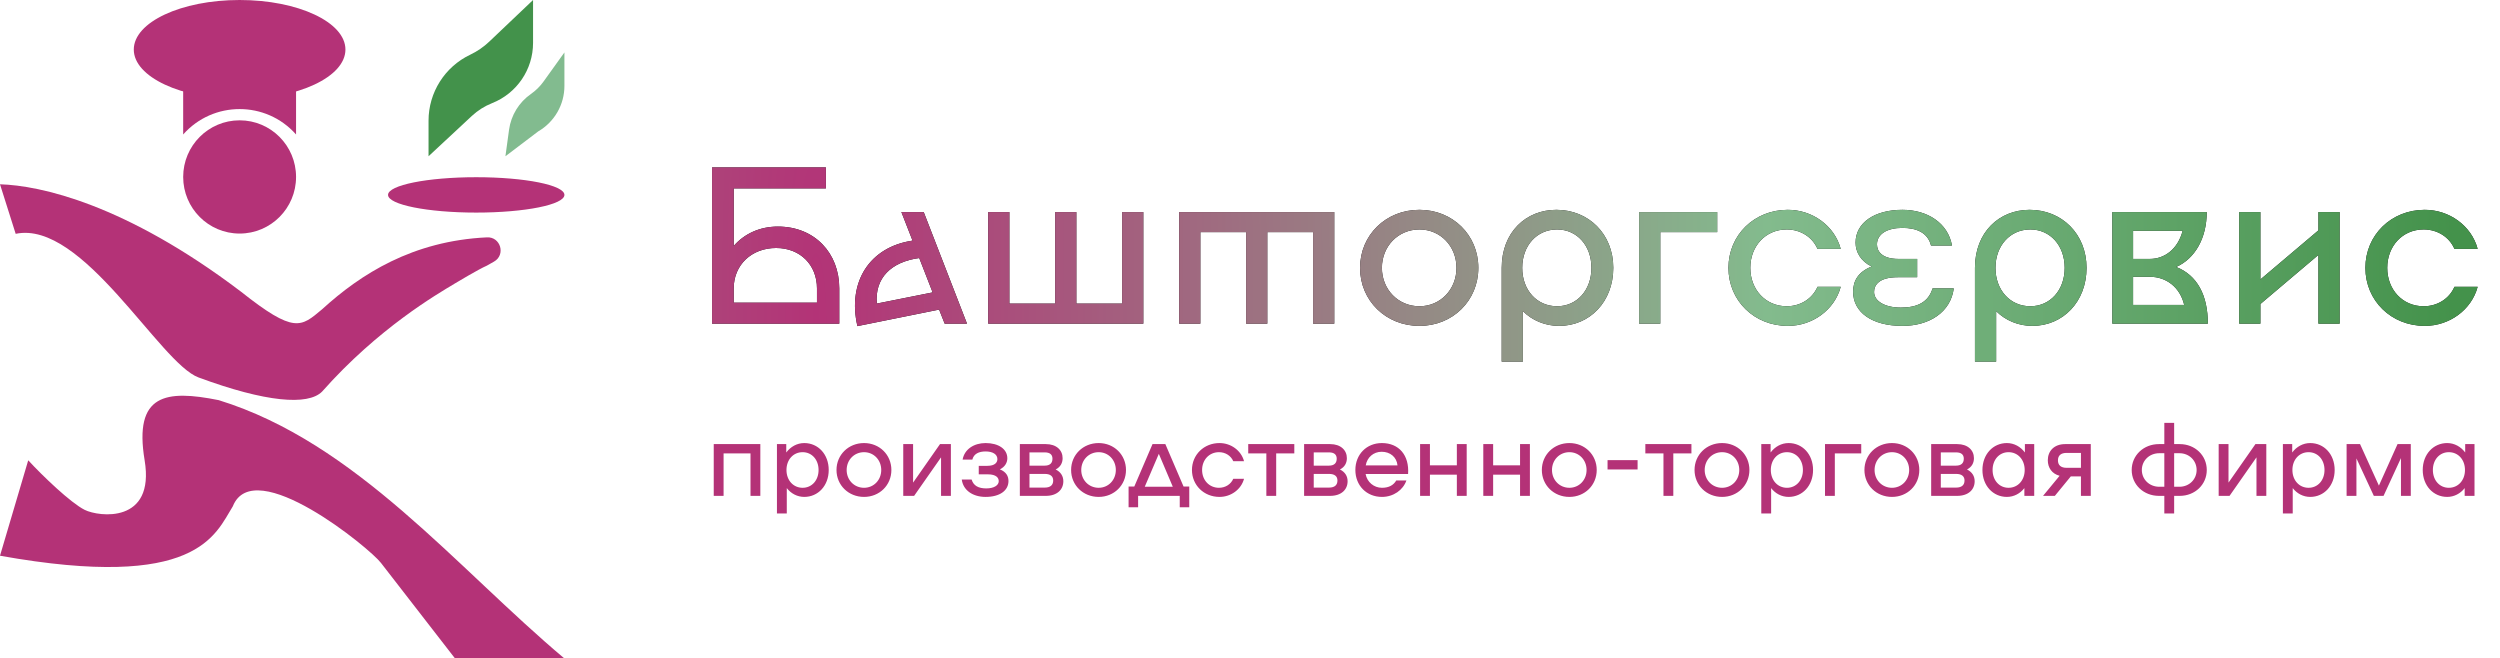 <?xml version="1.0" encoding="UTF-8"?> <svg xmlns="http://www.w3.org/2000/svg" width="224" height="59" viewBox="0 0 224 59" fill="none"> <path d="M21.587 26.13C11.219 18.266 3.582 16.618 0 16.512L1.405 20.951C7.41 19.683 14.317 32.554 17.794 33.822C23.799 36.041 27.592 36.358 28.856 35.09C33.913 29.383 39.193 26.341 40.773 25.39C40.773 25.39 42.88 24.122 43.618 23.805L44.262 23.441C45.337 22.834 44.85 21.191 43.618 21.268C36.98 21.585 32.333 24.544 28.856 27.715C26.96 29.301 26.391 29.935 21.587 26.13Z" fill="#B43277"></path> <ellipse cx="42.67" cy="17.463" rx="7.902" ry="1.585" fill="#B43277"></ellipse> <path d="M0 49.793L2.529 41.243C3.793 42.617 6.321 45.048 7.586 45.683C8.85 46.317 13.907 46.951 12.959 41.243C11.97 35.292 14.855 34.902 19.596 35.853C31.923 39.658 40.879 50.861 50.571 59H40.773L34.136 50.439C33.188 49.17 22.757 40.609 20.861 45.365C19.28 47.902 17.7 52.964 0 49.793Z" fill="#B43277"></path> <ellipse cx="21.47" cy="15.854" rx="5.057" ry="5.073" fill="#B43277"></ellipse> <ellipse cx="21.469" cy="4.439" rx="9.482" ry="4.439" fill="#B43277"></ellipse> <path d="M26.527 7.927V12.049C23.838 9.015 19.101 9.015 16.412 12.049V7.927H26.527Z" fill="#B43277"></path> <path d="M45.611 11.625C45.788 10.33 46.499 9.168 47.572 8.42C48.007 8.116 48.388 7.741 48.698 7.309L50.572 4.698V7.701C50.572 9.377 49.679 10.927 48.23 11.769L45.286 14L45.611 11.625Z" fill="#82BB8F"></path> <path d="M38.397 10.815C38.397 8.286 39.852 5.984 42.136 4.899C42.761 4.602 43.335 4.207 43.837 3.73L47.762 0V3.845C47.762 6.225 46.309 8.363 44.096 9.24C43.424 9.506 42.808 9.895 42.279 10.387L38.397 14V10.815Z" fill="#43924B"></path> <path d="M68.126 39.791H63.951V44.43H64.833V40.626H67.245V44.43H68.126V39.791ZM72.064 39.698C71.414 39.698 70.839 40.023 70.449 40.543V39.791H69.614V46.008H70.496V43.734C70.876 44.226 71.442 44.523 72.064 44.523C73.298 44.523 74.253 43.521 74.253 42.111C74.253 40.7 73.298 39.698 72.064 39.698ZM71.915 43.706C71.08 43.706 70.468 43.038 70.468 42.111C70.468 41.183 71.08 40.515 71.915 40.515C72.741 40.515 73.344 41.183 73.344 42.111C73.344 43.038 72.741 43.706 71.915 43.706ZM77.418 44.523C78.801 44.523 79.868 43.474 79.868 42.111C79.868 40.747 78.801 39.698 77.418 39.698C76.027 39.698 74.95 40.747 74.95 42.111C74.95 43.474 76.027 44.523 77.418 44.523ZM77.418 43.706C76.537 43.706 75.86 43.011 75.86 42.111C75.86 41.211 76.537 40.515 77.418 40.515C78.29 40.515 78.959 41.211 78.959 42.111C78.959 43.011 78.29 43.706 77.418 43.706ZM80.931 44.43H81.905L84.318 40.979V44.43H85.199V39.791H84.225L81.813 43.243V39.791H80.931V44.43ZM89.589 42.055C90.043 41.832 90.257 41.452 90.257 41.062C90.257 40.236 89.468 39.698 88.308 39.698C87.288 39.698 86.416 40.236 86.249 41.183H87.121C87.251 40.654 87.715 40.45 88.308 40.45C88.958 40.45 89.366 40.71 89.366 41.136C89.366 41.424 89.162 41.739 88.466 41.739H87.696V42.5H88.503C89.292 42.5 89.487 42.834 89.487 43.113C89.487 43.493 89.041 43.762 88.373 43.762C87.668 43.762 87.223 43.521 87.056 42.964H86.174C86.304 43.957 87.195 44.523 88.308 44.523C89.589 44.523 90.359 43.948 90.359 43.103C90.359 42.667 90.164 42.287 89.589 42.055ZM94.588 42.064C95.025 41.842 95.21 41.47 95.21 41.053C95.21 40.339 94.663 39.791 93.707 39.791H91.378V44.43H93.707C94.718 44.43 95.275 43.864 95.275 43.122C95.275 42.667 95.052 42.296 94.588 42.064ZM92.241 41.721V40.533H93.605C94.069 40.533 94.301 40.728 94.301 41.099C94.301 41.498 94.069 41.721 93.605 41.721H92.241ZM93.614 43.688H92.241V42.463H93.614C94.106 42.463 94.366 42.667 94.366 43.057C94.366 43.465 94.106 43.688 93.614 43.688ZM98.439 44.523C99.822 44.523 100.889 43.474 100.889 42.111C100.889 40.747 99.822 39.698 98.439 39.698C97.047 39.698 95.971 40.747 95.971 42.111C95.971 43.474 97.047 44.523 98.439 44.523ZM98.439 43.706C97.558 43.706 96.88 43.011 96.88 42.111C96.88 41.211 97.558 40.515 98.439 40.515C99.311 40.515 99.979 41.211 99.979 42.111C99.979 43.011 99.311 43.706 98.439 43.706ZM106.048 43.595L104.415 39.791H103.265L101.632 43.595H101.121V45.451H101.975V44.43H105.705V45.451H106.558V43.595H106.048ZM102.569 43.614L103.831 40.663L105.083 43.614H102.569ZM106.799 42.111C106.799 43.474 107.875 44.523 109.267 44.523C110.287 44.523 111.206 43.864 111.466 42.899H110.501C110.287 43.391 109.796 43.706 109.22 43.706C108.339 43.706 107.708 43.011 107.708 42.111C107.708 41.211 108.339 40.515 109.22 40.515C109.796 40.515 110.287 40.83 110.501 41.322H111.466C111.206 40.357 110.287 39.698 109.267 39.698C107.875 39.698 106.799 40.747 106.799 42.111ZM115.97 39.791H111.841V40.626H113.465V44.43H114.346V40.626H115.97V39.791ZM120.058 42.064C120.494 41.842 120.68 41.47 120.68 41.053C120.68 40.339 120.132 39.791 119.177 39.791H116.848V44.43H119.177C120.188 44.43 120.745 43.864 120.745 43.122C120.745 42.667 120.522 42.296 120.058 42.064ZM117.711 41.721V40.533H119.075C119.539 40.533 119.77 40.728 119.77 41.099C119.77 41.498 119.539 41.721 119.075 41.721H117.711ZM119.084 43.688H117.711V42.463H119.084C119.576 42.463 119.835 42.667 119.835 43.057C119.835 43.465 119.576 43.688 119.084 43.688ZM123.816 39.698C122.443 39.698 121.441 40.719 121.441 42.111C121.441 43.502 122.443 44.523 123.825 44.523C124.846 44.523 125.718 43.911 126.015 43.048H125.106C124.874 43.447 124.475 43.706 123.825 43.706C123.102 43.706 122.489 43.196 122.359 42.472H126.164C126.284 40.784 125.338 39.698 123.816 39.698ZM123.798 40.478C124.558 40.478 125.143 40.951 125.217 41.702H122.369C122.489 40.988 123.055 40.478 123.798 40.478ZM130.534 39.791V41.693H128.122V39.791H127.241V44.43H128.122V42.528H130.534V44.43H131.416V39.791H130.534ZM136.197 39.791V41.693H133.785V39.791H132.903V44.43H133.785V42.528H136.197V44.43H137.079V39.791H136.197ZM140.617 44.523C141.999 44.523 143.066 43.474 143.066 42.111C143.066 40.747 141.999 39.698 140.617 39.698C139.225 39.698 138.149 40.747 138.149 42.111C138.149 43.474 139.225 44.523 140.617 44.523ZM140.617 43.706C139.735 43.706 139.058 43.011 139.058 42.111C139.058 41.211 139.735 40.515 140.617 40.515C141.489 40.515 142.157 41.211 142.157 42.111C142.157 43.011 141.489 43.706 140.617 43.706ZM144.037 41.229V42.064H146.728V41.229H144.037ZM151.552 39.791H147.423V40.626H149.046V44.43H149.928V40.626H151.552V39.791ZM154.299 44.523C155.681 44.523 156.748 43.474 156.748 42.111C156.748 40.747 155.681 39.698 154.299 39.698C152.907 39.698 151.831 40.747 151.831 42.111C151.831 43.474 152.907 44.523 154.299 44.523ZM154.299 43.706C153.417 43.706 152.74 43.011 152.74 42.111C152.74 41.211 153.417 40.515 154.299 40.515C155.171 40.515 155.839 41.211 155.839 42.111C155.839 43.011 155.171 43.706 154.299 43.706ZM160.261 39.698C159.611 39.698 159.036 40.023 158.646 40.543V39.791H157.811V46.008H158.693V43.734C159.073 44.226 159.639 44.523 160.261 44.523C161.495 44.523 162.45 43.521 162.45 42.111C162.45 40.7 161.495 39.698 160.261 39.698ZM160.112 43.706C159.277 43.706 158.665 43.038 158.665 42.111C158.665 41.183 159.277 40.515 160.112 40.515C160.938 40.515 161.541 41.183 161.541 42.111C161.541 43.038 160.938 43.706 160.112 43.706ZM166.767 39.791H163.52V44.43H164.401V40.626H166.767V39.791ZM169.521 44.523C170.903 44.523 171.97 43.474 171.97 42.111C171.97 40.747 170.903 39.698 169.521 39.698C168.129 39.698 167.053 40.747 167.053 42.111C167.053 43.474 168.129 44.523 169.521 44.523ZM169.521 43.706C168.639 43.706 167.962 43.011 167.962 42.111C167.962 41.211 168.639 40.515 169.521 40.515C170.393 40.515 171.061 41.211 171.061 42.111C171.061 43.011 170.393 43.706 169.521 43.706ZM176.244 42.064C176.68 41.842 176.865 41.47 176.865 41.053C176.865 40.339 176.318 39.791 175.362 39.791H173.033V44.43H175.362C176.374 44.43 176.93 43.864 176.93 43.122C176.93 42.667 176.708 42.296 176.244 42.064ZM173.896 41.721V40.533H175.26C175.724 40.533 175.956 40.728 175.956 41.099C175.956 41.498 175.724 41.721 175.26 41.721H173.896ZM175.269 43.688H173.896V42.463H175.269C175.761 42.463 176.021 42.667 176.021 43.057C176.021 43.465 175.761 43.688 175.269 43.688ZM181.431 39.791V40.543C181.041 40.023 180.466 39.698 179.816 39.698C178.582 39.698 177.626 40.7 177.626 42.111C177.626 43.521 178.582 44.523 179.816 44.523C180.438 44.523 181.004 44.226 181.384 43.734V44.43H182.266V39.791H181.431ZM179.965 43.706C179.139 43.706 178.536 43.038 178.536 42.111C178.536 41.183 179.139 40.515 179.965 40.515C180.8 40.515 181.412 41.183 181.412 42.111C181.412 43.038 180.8 43.706 179.965 43.706ZM187.334 39.791H185.042C184.04 39.791 183.483 40.422 183.483 41.239C183.483 41.907 183.854 42.454 184.541 42.63L183.056 44.43H184.114L185.543 42.686H186.452V44.43H187.334V39.791ZM185.163 41.916C184.661 41.916 184.392 41.684 184.392 41.248C184.392 40.812 184.661 40.58 185.163 40.58H186.452V41.916H185.163ZM195.305 39.791H194.804V37.889H193.923V39.791H193.44C192.067 39.791 191 40.802 191 42.111C191 43.419 192.067 44.43 193.44 44.43H193.923V46.008H194.804V44.43H195.305C196.669 44.43 197.727 43.419 197.727 42.111C197.727 40.802 196.669 39.791 195.305 39.791ZM193.468 43.614C192.587 43.614 191.909 42.955 191.909 42.111C191.909 41.266 192.587 40.608 193.468 40.608H193.923V43.614H193.468ZM195.277 43.614H194.804V40.608H195.277C196.149 40.608 196.818 41.266 196.818 42.111C196.818 42.955 196.149 43.614 195.277 43.614ZM198.793 44.43H199.767L202.18 40.979V44.43H203.061V39.791H202.087L199.674 43.243V39.791H198.793V44.43ZM206.996 39.698C206.347 39.698 205.771 40.023 205.382 40.543V39.791H204.547V46.008H205.428V43.734C205.808 44.226 206.374 44.523 206.996 44.523C208.23 44.523 209.186 43.521 209.186 42.111C209.186 40.7 208.23 39.698 206.996 39.698ZM206.848 43.706C206.013 43.706 205.4 43.038 205.4 42.111C205.4 41.183 206.013 40.515 206.848 40.515C207.673 40.515 208.276 41.183 208.276 42.111C208.276 43.038 207.673 43.706 206.848 43.706ZM216.007 39.791H214.82L213.15 43.512L211.461 39.791H210.255V44.43H211.136V41.072L212.695 44.43H213.567L215.126 41.044V44.43H216.007V39.791ZM220.881 39.791V40.543C220.491 40.023 219.916 39.698 219.267 39.698C218.033 39.698 217.077 40.7 217.077 42.111C217.077 43.521 218.033 44.523 219.267 44.523C219.888 44.523 220.454 44.226 220.835 43.734V44.43H221.716V39.791H220.881ZM219.415 43.706C218.589 43.706 217.986 43.038 217.986 42.111C217.986 41.183 218.589 40.515 219.415 40.515C220.25 40.515 220.862 41.183 220.862 42.111C220.862 43.038 220.25 43.706 219.415 43.706Z" fill="#B43277"></path> <path d="M69.7 20.3C68.06 20.3 66.68 20.96 65.74 22.04V16.88H74V15H63.8V29H75.2V25.84C75.2 22.68 73 20.3 69.7 20.3ZM65.74 27.12V25.84C65.74 23.74 67.34 22.22 69.54 22.22C71.7 22.22 73.2 23.74 73.2 25.84V27.12H65.74ZM86.644 29L82.764 19H80.764L81.764 21.56C77.944 22.12 75.904 25.24 76.824 29.22L84.144 27.74L84.644 29H86.644ZM78.564 27.2C78.364 24.92 79.844 23.46 82.364 23.12L83.564 26.2L78.564 27.2ZM100.541 19V27.2H96.441V19H94.541V27.2H90.441V19H88.541V29H102.441V19H100.541ZM119.551 19H105.651V29H107.551V20.8H111.651V29H113.551V20.8H117.651V29H119.551V19ZM127.18 29.2C130.16 29.2 132.46 26.94 132.46 24C132.46 21.06 130.16 18.8 127.18 18.8C124.18 18.8 121.86 21.06 121.86 24C121.86 26.94 124.18 29.2 127.18 29.2ZM127.18 27.44C125.28 27.44 123.82 25.94 123.82 24C123.82 22.06 125.28 20.56 127.18 20.56C129.06 20.56 130.5 22.06 130.5 24C130.5 25.94 129.06 27.44 127.18 27.44ZM139.452 18.8C136.732 18.8 134.552 20.8 134.552 24V32.4H136.452V27.88C137.272 28.7 138.432 29.2 139.692 29.2C142.432 29.2 144.552 27.04 144.552 24C144.552 20.96 142.332 18.8 139.452 18.8ZM139.512 27.44C137.712 27.44 136.392 26 136.392 24C136.392 22 137.712 20.56 139.512 20.56C141.292 20.56 142.592 22 142.592 24C142.592 26 141.292 27.44 139.512 27.44ZM153.862 19H146.862V29H148.762V20.8H153.862V19ZM154.868 24C154.868 26.94 157.188 29.2 160.188 29.2C162.388 29.2 164.368 27.78 164.928 25.7H162.848C162.388 26.76 161.328 27.44 160.088 27.44C158.188 27.44 156.828 25.94 156.828 24C156.828 22.06 158.188 20.56 160.088 20.56C161.328 20.56 162.388 21.24 162.848 22.3H164.928C164.368 20.22 162.388 18.8 160.188 18.8C157.188 18.8 154.868 21.06 154.868 24ZM173.158 25.84C172.798 27.04 171.838 27.56 170.318 27.56C168.878 27.56 167.918 26.98 167.918 26.16C167.918 25.56 168.338 24.84 170.038 24.84H171.778V23.2H170.118C168.618 23.2 168.178 22.52 168.178 21.9C168.178 20.98 169.058 20.42 170.458 20.42C171.738 20.42 172.738 20.86 173.018 22H174.898C174.538 19.96 172.658 18.8 170.458 18.8C167.958 18.8 166.258 19.96 166.258 21.74C166.258 22.58 166.718 23.4 167.698 23.88C166.458 24.38 166.038 25.2 166.038 26.14C166.038 27.96 167.698 29.2 170.458 29.2C172.858 29.2 174.778 27.98 175.058 25.84H173.158ZM181.855 18.8C179.135 18.8 176.955 20.8 176.955 24V32.4H178.855V27.88C179.675 28.7 180.835 29.2 182.095 29.2C184.835 29.2 186.955 27.04 186.955 24C186.955 20.96 184.735 18.8 181.855 18.8ZM181.915 27.44C180.115 27.44 178.795 26 178.795 24C178.795 22 180.115 20.56 181.915 20.56C183.695 20.56 184.995 22 184.995 24C184.995 26 183.695 27.44 181.915 27.44ZM194.984 23.92C196.664 23.18 197.724 21.34 197.724 19H189.264V29H197.824C197.824 26.44 196.864 24.66 194.984 23.92ZM195.564 20.68C195.144 22.3 193.964 23.2 192.624 23.2H191.124V20.68H195.564ZM191.124 24.8H192.624C194.084 24.8 195.324 25.72 195.704 27.32H191.124V24.8ZM207.731 19V20.64L202.531 25.04V19H200.631V29H202.531V27.24L207.731 22.84V29H209.631V19H207.731ZM211.938 24C211.938 26.94 214.258 29.2 217.258 29.2C219.458 29.2 221.438 27.78 221.998 25.7H219.918C219.458 26.76 218.398 27.44 217.158 27.44C215.258 27.44 213.898 25.94 213.898 24C213.898 22.06 215.258 20.56 217.158 20.56C218.398 20.56 219.458 21.24 219.918 22.3H221.998C221.438 20.22 219.458 18.8 217.258 18.8C214.258 18.8 211.938 21.06 211.938 24Z" fill="#121212"></path> <path d="M69.7 20.3C68.06 20.3 66.68 20.96 65.74 22.04V16.88H74V15H63.8V29H75.2V25.84C75.2 22.68 73 20.3 69.7 20.3ZM65.74 27.12V25.84C65.74 23.74 67.34 22.22 69.54 22.22C71.7 22.22 73.2 23.74 73.2 25.84V27.12H65.74ZM86.644 29L82.764 19H80.764L81.764 21.56C77.944 22.12 75.904 25.24 76.824 29.22L84.144 27.74L84.644 29H86.644ZM78.564 27.2C78.364 24.92 79.844 23.46 82.364 23.12L83.564 26.2L78.564 27.2ZM100.541 19V27.2H96.441V19H94.541V27.2H90.441V19H88.541V29H102.441V19H100.541ZM119.551 19H105.651V29H107.551V20.8H111.651V29H113.551V20.8H117.651V29H119.551V19ZM127.18 29.2C130.16 29.2 132.46 26.94 132.46 24C132.46 21.06 130.16 18.8 127.18 18.8C124.18 18.8 121.86 21.06 121.86 24C121.86 26.94 124.18 29.2 127.18 29.2ZM127.18 27.44C125.28 27.44 123.82 25.94 123.82 24C123.82 22.06 125.28 20.56 127.18 20.56C129.06 20.56 130.5 22.06 130.5 24C130.5 25.94 129.06 27.44 127.18 27.44ZM139.452 18.8C136.732 18.8 134.552 20.8 134.552 24V32.4H136.452V27.88C137.272 28.7 138.432 29.2 139.692 29.2C142.432 29.2 144.552 27.04 144.552 24C144.552 20.96 142.332 18.8 139.452 18.8ZM139.512 27.44C137.712 27.44 136.392 26 136.392 24C136.392 22 137.712 20.56 139.512 20.56C141.292 20.56 142.592 22 142.592 24C142.592 26 141.292 27.44 139.512 27.44ZM153.862 19H146.862V29H148.762V20.8H153.862V19ZM154.868 24C154.868 26.94 157.188 29.2 160.188 29.2C162.388 29.2 164.368 27.78 164.928 25.7H162.848C162.388 26.76 161.328 27.44 160.088 27.44C158.188 27.44 156.828 25.94 156.828 24C156.828 22.06 158.188 20.56 160.088 20.56C161.328 20.56 162.388 21.24 162.848 22.3H164.928C164.368 20.22 162.388 18.8 160.188 18.8C157.188 18.8 154.868 21.06 154.868 24ZM173.158 25.84C172.798 27.04 171.838 27.56 170.318 27.56C168.878 27.56 167.918 26.98 167.918 26.16C167.918 25.56 168.338 24.84 170.038 24.84H171.778V23.2H170.118C168.618 23.2 168.178 22.52 168.178 21.9C168.178 20.98 169.058 20.42 170.458 20.42C171.738 20.42 172.738 20.86 173.018 22H174.898C174.538 19.96 172.658 18.8 170.458 18.8C167.958 18.8 166.258 19.96 166.258 21.74C166.258 22.58 166.718 23.4 167.698 23.88C166.458 24.38 166.038 25.2 166.038 26.14C166.038 27.96 167.698 29.2 170.458 29.2C172.858 29.2 174.778 27.98 175.058 25.84H173.158ZM181.855 18.8C179.135 18.8 176.955 20.8 176.955 24V32.4H178.855V27.88C179.675 28.7 180.835 29.2 182.095 29.2C184.835 29.2 186.955 27.04 186.955 24C186.955 20.96 184.735 18.8 181.855 18.8ZM181.915 27.44C180.115 27.44 178.795 26 178.795 24C178.795 22 180.115 20.56 181.915 20.56C183.695 20.56 184.995 22 184.995 24C184.995 26 183.695 27.44 181.915 27.44ZM194.984 23.92C196.664 23.18 197.724 21.34 197.724 19H189.264V29H197.824C197.824 26.44 196.864 24.66 194.984 23.92ZM195.564 20.68C195.144 22.3 193.964 23.2 192.624 23.2H191.124V20.68H195.564ZM191.124 24.8H192.624C194.084 24.8 195.324 25.72 195.704 27.32H191.124V24.8ZM207.731 19V20.64L202.531 25.04V19H200.631V29H202.531V27.24L207.731 22.84V29H209.631V19H207.731ZM211.938 24C211.938 26.94 214.258 29.2 217.258 29.2C219.458 29.2 221.438 27.78 221.998 25.7H219.918C219.458 26.76 218.398 27.44 217.158 27.44C215.258 27.44 213.898 25.94 213.898 24C213.898 22.06 215.258 20.56 217.158 20.56C218.398 20.56 219.458 21.24 219.918 22.3H221.998C221.438 20.22 219.458 18.8 217.258 18.8C214.258 18.8 211.938 21.06 211.938 24Z" fill="url(#paint0_radial_120_483)"></path> <defs> <radialGradient id="paint0_radial_120_483" cx="0" cy="0" r="1" gradientUnits="userSpaceOnUse" gradientTransform="translate(72.243 29) scale(148.641 993.009)"> <stop stop-color="#B33377"></stop> <stop offset="0.58" stop-color="#83BB8D"></stop> <stop offset="1" stop-color="#44924B"></stop> </radialGradient> </defs> </svg> 